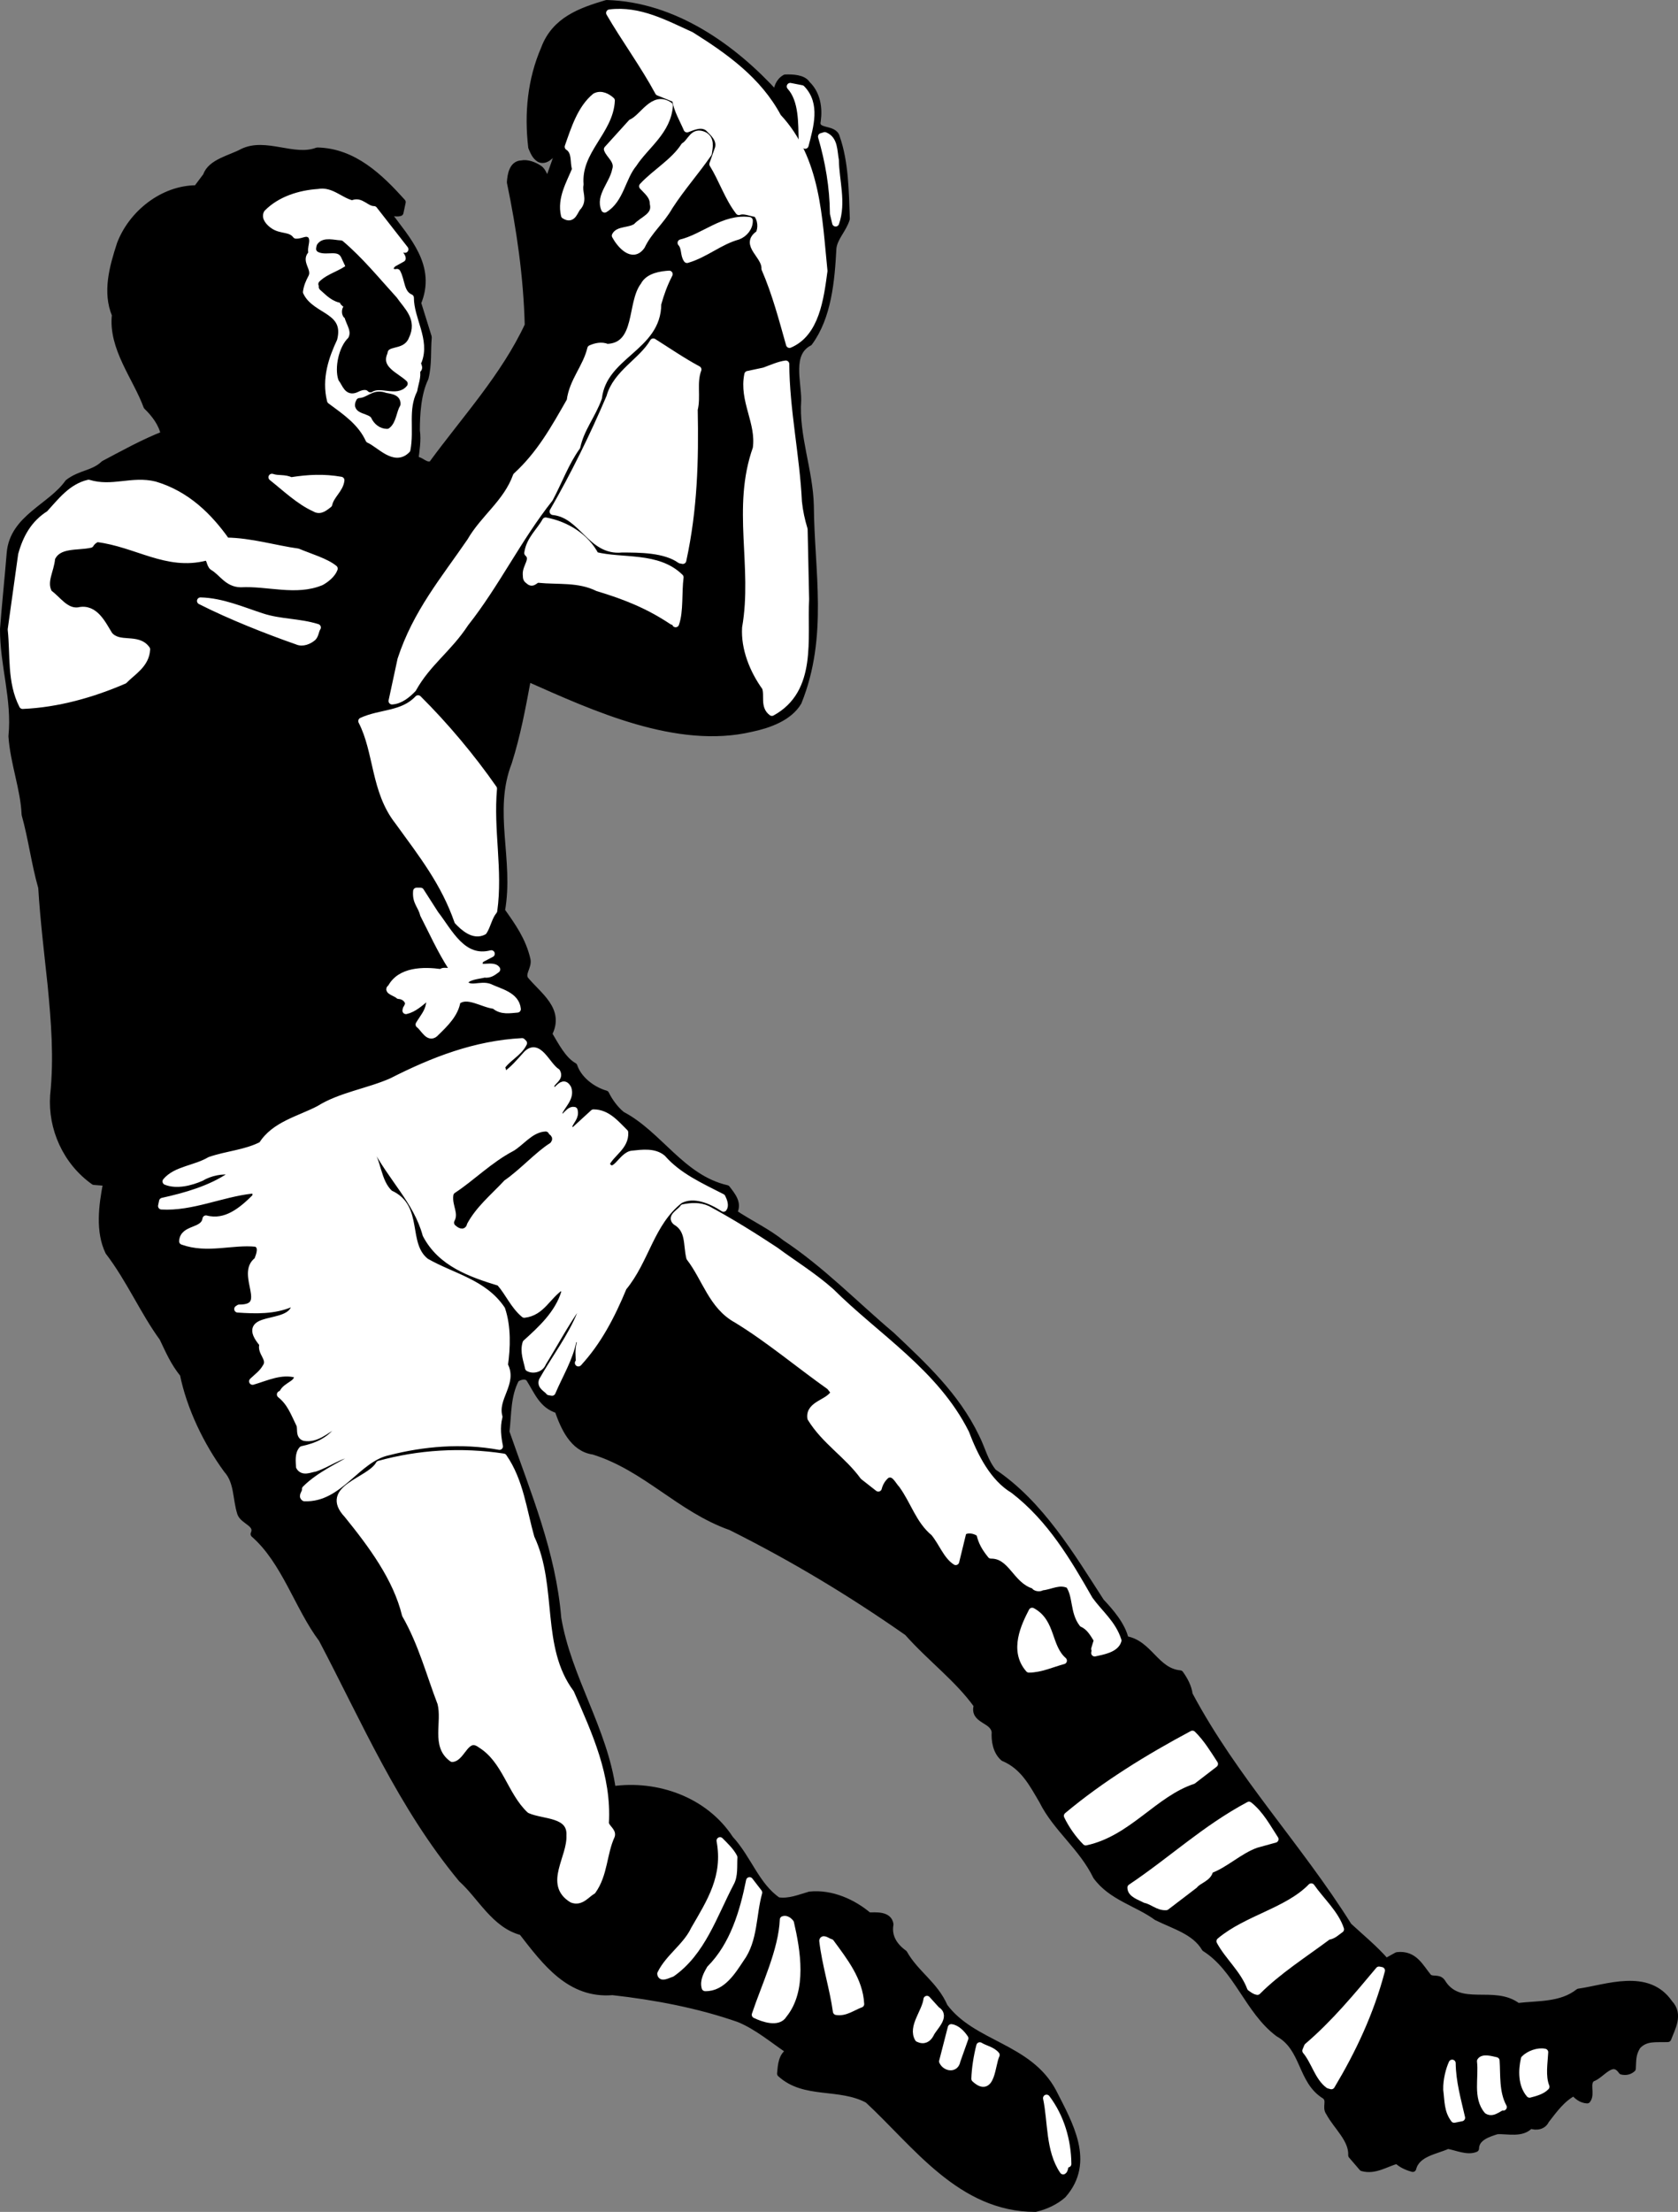 <svg xmlns="http://www.w3.org/2000/svg" xml:space="preserve" width="255.62" height="336.689" fill-rule="evenodd" stroke-linejoin="round" stroke-width="28.222" preserveAspectRatio="xMidYMid" version="1.2" viewBox="0 0 6763.292 8908.222"><rect x="0" y="0" width="6763.292" height="8908.222" fill="#808080" stroke="none"/><defs class="ClipPathGroup"><clipPath id="a" clipPathUnits="userSpaceOnUse"><path d="M0 0h21590v27940H0z"/></clipPath></defs><g class="SlideGroup"><g class="Slide" clip-path="url(#a)" transform="translate(-10361.874 -5920.889)"><g class="Page"><g class="com.sun.star.drawing.ClosedBezierShape"><path fill="none" d="M10375 5934h6738v8883h-6738z" class="BoundingBox"/><path d="M14646 14760c116-132 26-284-40-414-98-184-323-189-438-343-39-90-116-132-163-215-39-28-65-67-56-117-6-40-58-34-86-34-62-53-150-93-237-84-42 12-83 30-129 23-88-60-119-169-193-249-101-155-294-224-474-198-34-244-179-449-220-691-22-265-121-497-209-750 9-74 4-146 40-214 16-11 41-18 55-1 34 54 52 107 115 126 23 66 60 155 143 166 212 66 347 232 554 305 252 126 483 265 712 425 93 105 204 186 281 294-19 62 66 54 72 108-2 33 4 77 34 103 81 34 117 105 157 173 55 111 159 185 217 304 61 84 165 107 243 164 72 36 154 57 195 126 130 82 174 252 296 343 107 60 89 191 188 251 24 20 0 46 17 68 30 56 93 107 90 172l43 50c50 14 93-17 140-30 17 16 38 26 63 33 16-63 95-71 141-93 36 6 79 27 112 13 1-46 52-61 87-72 44-2 101 15 134-23 24 10 52 4 62-19 33-42 64-87 114-113 12 15 30 30 53 31 19-24-7-67 19-87 40-13 81-87 121-29 16 4 31 0 42-10 2-37 0-59 20-91 34-37 76-28 123-30 16-43 49-97 6-142-87-127-252-61-365-45-71 56-163 48-246 58-96-74-236 17-306-99-14-19-38-5-54-19-34-41-57-95-126-87l-45 25c-45-52-99-96-151-144-202-322-459-589-642-932-4-31-19-59-37-84-99-9-125-124-221-138-12-57-62-114-98-152-119-184-244-395-434-522-36-45-45-93-70-142-80-166-211-287-340-409-145-122-284-266-445-372-57-46-129-79-192-122 22-37-5-68-27-97-182-42-272-218-423-297-26-21-50-53-65-84-56-16-111-60-128-112-45-25-75-85-102-130 51-97-42-154-95-219-16-26 14-52 8-80-18-78-59-135-103-197 37-204-49-400 28-598 35-111 54-214 75-326l9-11c260 115 597 271 896 200 67-14 151-43 188-106 107-265 51-527 49-790-3-141-61-282-51-425 1-74-38-189 46-233 76-103 89-247 96-380 5-43 41-75 54-118-4-112-5-227-40-327-9-42-89-16-77-68 7-51-1-108-42-147-15-25-60-26-87-25-25 14-33 39-36 69-174-192-412-361-684-369-104 31-208 67-251 183-54 125-67 260-51 396 8 18 14 35 31 46 22 12 48-12 58-32 14-25 18-66 39-90-7 71-37 144-61 213-17-9-19-40-38-51-19-13-48-24-70-19-36 1-43 44-45 74 39 187 67 381 72 576-96 206-254 377-388 560-27 11-42-17-69-19 4-33 12-79 6-117 0-66 5-150 35-212 14-55 8-108 13-164l-43-138c61-146-42-253-120-359 15-12 30 1 49-5l9-42c-90-100-196-203-342-206-95 36-209-41-302 5-45 25-128 41-145 95l-39 52c-138 0-262 102-308 223-31 95-58 194-20 285-15 133 84 251 127 368 31 30 62 70 70 114-83 32-169 80-243 119-41 40-95 37-144 75-69 98-222 142-234 283-8 98-19 204-27 306-1 143 49 283 34 432 7 106 49 213 53 315 27 96 39 196 67 294 8 131 24 262 38 394 14 146 26 292 10 444-9 131 50 266 163 346l51 4c-19 96-31 198 8 279 85 111 141 242 218 347 25 52 44 98 83 146 27 133 94 273 176 385 44 49 36 116 55 175 11 32 73 41 54 84 125 109 178 296 274 423 175 333 319 671 563 966 77 69 133 185 243 213 97 125 194 255 365 241 170 19 346 52 509 109 76 31 139 86 207 131-34 15-36 57-39 90 97 89 236 43 352 105 194 179 373 438 675 438 39-9 81-28 111-55z"/><path fill="none" stroke="#000" d="M14646 14760c116-132 26-284-40-414-98-184-323-189-438-343-39-90-116-132-163-215-39-28-65-67-56-117-6-40-58-34-86-34-62-53-150-93-237-84-42 12-83 30-129 23-88-60-119-169-193-249-101-155-294-224-474-198-34-244-179-449-220-691-22-265-121-497-209-750 9-74 4-146 40-214 16-11 41-18 55-1 34 54 52 107 115 126 23 66 60 155 143 166 212 66 347 232 554 305 252 126 483 265 712 425 93 105 204 186 281 294-19 62 66 54 72 108-2 33 4 77 34 103 81 34 117 105 157 173 55 111 159 185 217 304 61 84 165 107 243 164 72 36 154 57 195 126 130 82 174 252 296 343 107 60 89 191 188 251 24 20 0 46 17 68 30 56 93 107 90 172l43 50c50 14 93-17 140-30 17 16 38 26 63 33 16-63 95-71 141-93 36 6 79 27 112 13 1-46 52-61 87-72 44-2 101 15 134-23 24 10 52 4 62-19 33-42 64-87 114-113 12 15 30 30 53 31 19-24-7-67 19-87 40-13 81-87 121-29 16 4 31 0 42-10 2-37 0-59 20-91 34-37 76-28 123-30 16-43 49-97 6-142-87-127-252-61-365-45-71 56-163 48-246 58-96-74-236 17-306-99-14-19-38-5-54-19-34-41-57-95-126-87l-45 25c-45-52-99-96-151-144-202-322-459-589-642-932-4-31-19-59-37-84-99-9-125-124-221-138-12-57-62-114-98-152-119-184-244-395-434-522-36-45-45-93-70-142-80-166-211-287-340-409-145-122-284-266-445-372-57-46-129-79-192-122 22-37-5-68-27-97-182-42-272-218-423-297-26-21-50-53-65-84-56-16-111-60-128-112-45-25-75-85-102-130 51-97-42-154-95-219-16-26 14-52 8-80-18-78-59-135-103-197 37-204-49-400 28-598 35-111 54-214 75-326l9-11c260 115 597 271 896 200 67-14 151-43 188-106 107-265 51-527 49-790-3-141-61-282-51-425 1-74-38-189 46-233 76-103 89-247 96-380 5-43 41-75 54-118-4-112-5-227-40-327-9-42-89-16-77-68 7-51-1-108-42-147-15-25-60-26-87-25-25 14-33 39-36 69-174-192-412-361-684-369-104 31-208 67-251 183-54 125-67 260-51 396 8 18 14 35 31 46 22 12 48-12 58-32 14-25 18-66 39-90-7 71-37 144-61 213-17-9-19-40-38-51-19-13-48-24-70-19-36 1-43 44-45 74 39 187 67 381 72 576-96 206-254 377-388 560-27 11-42-17-69-19 4-33 12-79 6-117 0-66 5-150 35-212 14-55 8-108 13-164l-43-138c61-146-42-253-120-359 15-12 30 1 49-5l9-42c-90-100-196-203-342-206-95 36-209-41-302 5-45 25-128 41-145 95l-39 52c-138 0-262 102-308 223-31 95-58 194-20 285-15 133 84 251 127 368 31 30 62 70 70 114-83 32-169 80-243 119-41 40-95 37-144 75-69 98-222 142-234 283-8 98-19 204-27 306-1 143 49 283 34 432 7 106 49 213 53 315 27 96 39 196 67 294 8 131 24 262 38 394 14 146 26 292 10 444-9 131 50 266 163 346l51 4c-19 96-31 198 8 279 85 111 141 242 218 347 25 52 44 98 83 146 27 133 94 273 176 385 44 49 36 116 55 175 11 32 73 41 54 84 125 109 178 296 274 423 175 333 319 671 563 966 77 69 133 185 243 213 97 125 194 255 365 241 170 19 346 52 509 109 76 31 139 86 207 131-34 15-36 57-39 90 97 89 236 43 352 105 194 179 373 438 675 438 39-9 81-28 111-55z"/></g><g class="com.sun.star.drawing.ClosedBezierShape"><path fill="none" d="M14579 14370h89v296h-89z" class="BoundingBox"/><path fill="#fff" d="M14666 14636c-1-94-28-188-86-265 20 94 10 210 67 293 11-7 2-33 19-28z"/><path fill="none" stroke="#fff" d="M14666 14636c-1-94-28-188-86-265 20 94 10 210 67 293 11-7 2-33 19-28z"/></g><g class="com.sun.star.drawing.ClosedBezierShape"><path fill="none" d="M14290 14159h89v154h-89z" class="BoundingBox"/><path fill="#fff" d="M14377 14197c-17-20-45-24-66-37-11 42-19 94-20 133 69 64 67-57 86-96z"/><path fill="none" stroke="#fff" d="M14377 14197c-17-20-45-24-66-37-11 42-19 94-20 133 69 64 67-57 86-96z"/></g><g class="com.sun.star.drawing.ClosedBezierShape"><path fill="none" d="M14160 14086h93v161h-93z" class="BoundingBox"/><path fill="#fff" d="m14219 14220 32-90c-12-18-32-40-55-43l-35 136c12 26 52 33 58-3z"/><path fill="none" stroke="#fff" d="m14219 14220 32-90c-12-18-32-40-55-43l-35 136c12 26 52 33 58-3z"/></g><g class="com.sun.star.drawing.ClosedBezierShape"><path fill="none" d="M13405 13650h171v407h-171z" class="BoundingBox"/><path fill="#fff" d="M13520 14035c81-99 54-258 28-370-7-9-18-17-29-13-5 124-74 266-113 383 33 16 93 36 114 0z"/><path fill="none" stroke="#fff" d="M13520 14035c81-99 54-258 28-370-7-9-18-17-29-13-5 124-74 266-113 383 33 16 93 36 114 0z"/></g><g class="com.sun.star.drawing.ClosedBezierShape"><path fill="none" d="M14054 13972h100v166h-100z" class="BoundingBox"/><path fill="#fff" d="M14112 14113c11-26 67-72 25-97l-39-43c-6 51-63 111-35 158 23 11 39 1 49-18z"/><path fill="none" stroke="#fff" d="M14112 14113c11-26 67-72 25-97l-39-43c-6 51-63 111-35 158 23 11 39 1 49-18z"/></g><g class="com.sun.star.drawing.ClosedBezierShape"><path fill="none" d="M13201 13494h221v434h-221z" class="BoundingBox"/><path fill="#fff" d="M13347 13810c56-76 48-178 73-267l-37-48c-25 125-65 261-159 355-12 21-28 49-20 76 69 2 111-68 143-116z"/><path fill="none" stroke="#fff" d="M13347 13810c56-76 48-178 73-267l-37-48c-25 125-65 261-159 355-12 21-28 49-20 76 69 2 111-68 143-116z"/></g><g class="com.sun.star.drawing.ClosedBezierShape"><path fill="none" d="M13024 13333h298v549h-298z" class="BoundingBox"/><path fill="#fff" d="M13306 13505c17-29 12-69 14-104-12-24-36-47-56-67 27 145-39 246-104 358-32 68-103 112-135 178 2 20 29 3 44-1 122-85 169-234 237-364z"/><path fill="none" stroke="#fff" d="M13306 13505c17-29 12-69 14-104-12-24-36-47-56-67 27 145-39 246-104 358-32 68-103 112-135 178 2 20 29 3 44-1 122-85 169-234 237-364z"/></g><g class="com.sun.star.drawing.ClosedBezierShape"><path fill="none" d="M13677 13732h156v293h-156z" class="BoundingBox"/><path fill="#fff" d="M13831 13992c-5-96-66-173-121-248-11-2-30-19-32-7 11 96 42 191 55 285 36 6 65-18 98-30z"/><path fill="none" stroke="#fff" d="M13831 13992c-5-96-66-173-121-248-11-2-30-19-32-7 11 96 42 191 55 285 36 6 65-18 98-30z"/></g><g class="com.sun.star.drawing.ClosedBezierShape"><path fill="none" d="M16192 14229h63v229h-63z" class="BoundingBox"/><path fill="#fff" d="M16253 14450c-16-70-37-143-38-220-11 24-23 66-22 107 6 46 3 83 30 119z"/><path fill="none" stroke="#fff" d="M16253 14450c-16-70-37-143-38-220-11 24-23 66-22 107 6 46 3 83 30 119z"/></g><g class="com.sun.star.drawing.ClosedBezierShape"><path fill="none" d="M15624 13854h308v469h-308z" class="BoundingBox"/><path fill="#fff" d="M15728 14321c85-142 157-293 202-464l-10-2c-89 106-179 215-288 308l-7 17c36 43 49 106 92 138z"/><path fill="none" stroke="#fff" d="M15728 14321c85-142 157-293 202-464l-10-2c-89 106-179 215-288 308l-7 17c36 43 49 106 92 138z"/></g><g class="com.sun.star.drawing.ClosedBezierShape"><path fill="none" d="M16328 14212h95v215h-95z" class="BoundingBox"/><path fill="#fff" d="M16421 14407c-32-59-25-131-29-187-22-5-53-14-63 2 8 67-17 146 28 199 25 16 51-19 64-14z"/><path fill="none" stroke="#fff" d="M16421 14407c-32-59-25-131-29-187-22-5-53-14-63 2 8 67-17 146 28 199 25 16 51-19 64-14z"/></g><g class="com.sun.star.drawing.ClosedBezierShape"><path fill="none" d="M11732 11774h1097v1801h-1097z" class="BoundingBox"/><path fill="#fff" d="M12750 13536c48-67 43-150 76-222 6-18-21-31-24-50 11-189-66-356-140-525-136-183-66-427-160-625-31-109-44-229-111-325-170-26-342-15-501 29-38 69-229 96-128 203 98 121 198 255 234 403 66 115 98 239 143 356 20 78-26 172 46 223 40-4 55-101 115-56 100 62 120 190 198 263 56 25 166 14 161 103 4 91-91 196 9 257 36 14 58-21 82-34z"/><path fill="none" stroke="#fff" d="M12750 13536c48-67 43-150 76-222 6-18-21-31-24-50 11-189-66-356-140-525-136-183-66-427-160-625-31-109-44-229-111-325-170-26-342-15-501 29-38 69-229 96-128 203 98 121 198 255 234 403 66 115 98 239 143 356 20 78-26 172 46 223 40-4 55-101 115-56 100 62 120 190 198 263 56 25 166 14 161 103 4 91-91 196 9 257 36 14 58-21 82-34z"/></g><g class="com.sun.star.drawing.ClosedBezierShape"><path fill="none" d="M16498 14184h97v173h-97z" class="BoundingBox"/><path fill="#fff" d="M16593 14325c-17-43-7-97-5-139-26-6-64 8-82 27-11 47-11 105 21 142 23-6 50-13 66-30z"/><path fill="none" stroke="#fff" d="M16593 14325c-17-43-7-97-5-139-26-6-64 8-82 27-11 47-11 105 21 142 23-6 50-13 66-30z"/></g><g class="com.sun.star.drawing.ClosedBezierShape"><path fill="none" d="M15278 13519h489v424h-489z" class="BoundingBox"/><path fill="#fff" d="M15430 13941c84-84 187-149 285-222 20-2 34-17 50-28-21-64-79-115-118-171-95 98-260 128-368 219 34 63 95 113 123 187 9 6 16 13 28 15z"/><path fill="none" stroke="#fff" d="M15430 13941c84-84 187-149 285-222 20-2 34-17 50-28-21-64-79-115-118-171-95 98-260 128-368 219 34 63 95 113 123 187 9 6 16 13 28 15z"/></g><g class="com.sun.star.drawing.ClosedBezierShape"><path fill="none" d="M14919 13190h584v412h-584z" class="BoundingBox"/><path fill="#fff" d="M15176 13513c16-21 57-28 62-61 62-22 119-79 187-103l76-21c-31-47-59-101-105-137-178 95-309 220-476 332 0 26 36 36 58 48 30 6 52 31 84 29z"/><path fill="none" stroke="#fff" d="M15176 13513c16-21 57-28 62-61 62-22 119-79 187-103l76-21c-31-47-59-101-105-137-178 95-309 220-476 332 0 26 36 36 58 48 30 6 52 31 84 29z"/></g><g class="com.sun.star.drawing.ClosedBezierShape"><path fill="none" d="M14663 12904h596v437h-596z" class="BoundingBox"/><path fill="#fff" d="m15170 13092 87-67c-28-43-54-86-89-120-176 94-351 201-504 329 17 36 45 76 74 105 172-37 275-195 432-247z"/><path fill="none" stroke="#fff" d="m15170 13092 87-67c-28-43-54-86-89-120-176 94-351 201-504 329 17 36 45 76 74 105 172-37 275-195 432-247z"/></g><g class="com.sun.star.drawing.ClosedBezierShape"><path fill="none" d="M14475 12409h175v236h-175z" class="BoundingBox"/><path fill="#fff" d="M14648 12609c-64-56-44-155-126-199-30 58-79 158-13 233 47 0 94-22 139-34z"/><path fill="none" stroke="#fff" d="M14648 12609c-64-56-44-155-126-199-30 58-79 158-13 233 47 0 94-22 139-34z"/></g><g class="com.sun.star.drawing.ClosedBezierShape"><path fill="none" d="M11012 10115h2272v1840h-2272z" class="BoundingBox"/><path fill="#fff" d="M11927 11768c140-36 295-50 448-22-7-35-13-77-2-119-21-76 61-136 22-208 10-70 13-154-11-225-73-108-198-130-306-192-90-71-21-220-145-274-53-49-46-132-89-186-2-11 8-10 16-12l11 2c67 132 171 225 208 361 60 115 179 157 297 193 37 42 56 92 99 128 71-8 93-75 149-111 10 0 14 14 14 23-26 86-95 149-156 204-11 35 4 70 10 100 19 11 49 3 57-20 49-79 87-152 141-229 8 9 28 15 12 31-38 94-103 179-154 269-9 23 19 33 27 45l12 2c30-71 71-136 85-211 11-10 22-4 31 7-12 29-6 64-6 82l-4 4c78-84 133-188 181-304 92-111 110-260 228-352 57-30 127 1 176 33 8-11 1-30-6-44-86-44-176-84-240-157-33-28-82-21-120-17-45 2-73 100-108 40 22-45 79-70 76-127-35-34-70-79-126-79l-83 76c-10-2-16-16-17-23 8-22 29-37 22-63-27-6-45 59-63 11 13-32 51-61 38-99-26-50-53 50-70-9 4-22 40-32 25-58-41-25-75-127-126-66-25 28-49 56-80 78-24 2-2-26-21-26 23-41 73-60 93-102l-6-6c-188 10-357 75-526 161-96 42-206 57-292 111-78 41-180 63-230 144-65 34-141 38-210 62-59 35-137 37-177 85 42 17 98 4 143-16 32-20 88-32 120-23l-4 16c-80 54-178 82-273 103l-4 19c122 7 240-50 364-64 9 0 18 8 17 16l-2 12c-54 54-119 109-200 88-8 54-91 35-94 90 100 36 199-2 296 8 29 12 14 48 6 69-76 55 60 193-74 192l-6 4c73 5 147 7 214-22 6 3 19 2 16 12-21 88-234 27-128 151-13 34 36 59 11 94-14 24-32 36-53 56 55-16 115-46 178-28 15 38-45 43-57 76l-9 5c41 33 55 74 78 121 7 16-4 45 19 52 46 8 84-27 118-47 6 5 17 4 19 13-38 49-89 71-146 83-16 18-12 47-11 69 14 24 42 9 62 6 57-19 99-56 157-61l7 14c-65 39-145 74-202 131 2 15-16 27-4 35 142 6 211-158 338-185z"/><path fill="none" stroke="#fff" d="M11927 11768c140-36 295-50 448-22-7-35-13-77-2-119-21-76 61-136 22-208 10-70 13-154-11-225-73-108-198-130-306-192-90-71-21-220-145-274-53-49-46-132-89-186-2-11 8-10 16-12l11 2c67 132 171 225 208 361 60 115 179 157 297 193 37 42 56 92 99 128 71-8 93-75 149-111 10 0 14 14 14 23-26 86-95 149-156 204-11 35 4 70 10 100 19 11 49 3 57-20 49-79 87-152 141-229 8 9 28 15 12 31-38 94-103 179-154 269-9 23 19 33 27 45l12 2c30-71 71-136 85-211 11-10 22-4 31 7-12 29-6 64-6 82l-4 4c78-84 133-188 181-304 92-111 110-260 228-352 57-30 127 1 176 33 8-11 1-30-6-44-86-44-176-84-240-157-33-28-82-21-120-17-45 2-73 100-108 40 22-45 79-70 76-127-35-34-70-79-126-79l-83 76c-10-2-16-16-17-23 8-22 29-37 22-63-27-6-45 59-63 11 13-32 51-61 38-99-26-50-53 50-70-9 4-22 40-32 25-58-41-25-75-127-126-66-25 28-49 56-80 78-24 2-2-26-21-26 23-41 73-60 93-102l-6-6c-188 10-357 75-526 161-96 42-206 57-292 111-78 41-180 63-230 144-65 34-141 38-210 62-59 35-137 37-177 85 42 17 98 4 143-16 32-20 88-32 120-23l-4 16c-80 54-178 82-273 103l-4 19c122 7 240-50 364-64 9 0 18 8 17 16l-2 12c-54 54-119 109-200 88-8 54-91 35-94 90 100 36 199-2 296 8 29 12 14 48 6 69-76 55 60 193-74 192l-6 4c73 5 147 7 214-22 6 3 19 2 16 12-21 88-234 27-128 151-13 34 36 59 11 94-14 24-32 36-53 56 55-16 115-46 178-28 15 38-45 43-57 76l-9 5c41 33 55 74 78 121 7 16-4 45 19 52 46 8 84-27 118-47 6 5 17 4 19 13-38 49-89 71-146 83-16 18-12 47-11 69 14 24 42 9 62 6 57-19 99-56 157-61l7 14c-65 39-145 74-202 131 2 15-16 27-4 35 142 6 211-158 338-185z"/></g><g class="com.sun.star.drawing.ClosedBezierShape"><path fill="none" d="M13078 10779h1792v1801h-1792z" class="BoundingBox"/><path fill="#fff" d="M14868 12528c-22-69-74-108-115-165-88-154-178-307-322-418-88-53-141-158-177-253-122-243-360-387-543-569-72-64-157-116-224-166-88-58-179-115-274-166-32-15-66-12-97-6-11 18-53 36-30 56 56 33 43 92 56 145 64 83 90 195 189 249 131 80 250 181 376 270l18 23c-20 44-103 47-95 104 57 93 148 147 212 235l60 47c5-20 16-39 33-53 32-16 47 24 63 40 49 68 68 143 129 193 34 42 50 92 87 116l29-119c18-15 51-8 68 6 8 35 21 57 45 87 83-1 101 102 175 122 1 9 22 13 30 6 36-3 70-27 110-8 31 46 17 108 54 156 29 13 43 39 60 66l-11 36 3 1-3 15c31-7 84-15 94-50z"/><path fill="none" stroke="#fff" d="M14868 12528c-22-69-74-108-115-165-88-154-178-307-322-418-88-53-141-158-177-253-122-243-360-387-543-569-72-64-157-116-224-166-88-58-179-115-274-166-32-15-66-12-97-6-11 18-53 36-30 56 56 33 43 92 56 145 64 83 90 195 189 249 131 80 250 181 376 270l18 23c-20 44-103 47-95 104 57 93 148 147 212 235l60 47c5-20 16-39 33-53 32-16 47 24 63 40 49 68 68 143 129 193 34 42 50 92 87 116l29-119c18-15 51-8 68 6 8 35 21 57 45 87 83-1 101 102 175 122 1 9 22 13 30 6 36-3 70-27 110-8 31 46 17 108 54 156 29 13 43 39 60 66l-11 36 3 1-3 15c31-7 84-15 94-50z"/></g><g class="com.sun.star.drawing.ClosedBezierShape"><path fill="none" d="M12201 10491h374v366h-374z" class="BoundingBox"/><path d="M12386 10664c63-43 126-114 185-151 8-11-8-11-10-21-46 2-80 51-122 76-88 46-157 117-236 169-5 37 24 69 3 108 8 7 23 18 25 0 39-73 98-120 155-181z"/><path fill="none" stroke="#000" d="M12386 10664c63-43 126-114 185-151 8-11-8-11-10-21-46 2-80 51-122 76-88 46-157 117-236 169-5 37 24 69 3 108 8 7 23 18 25 0 39-73 98-120 155-181z"/></g><g class="com.sun.star.drawing.ClosedBezierShape"><path fill="none" d="M11932 9509h517v583h-517z" class="BoundingBox"/><path fill="#fff" d="M12204 9953c41-34 103 12 151 17 28 25 63 17 92 15-5-56-73-69-112-88-37-14-80 16-103-18 11-27 54-28 82-35 22 3 35-8 50-19-18-26-92 17-66-40l44-23c-116 30-170-88-226-160l-59-92h-16c-4 45 19 57 28 94 34 66 69 144 113 212 4 32-30 7-42 22-72-10-165-9-202 61-20 11 24 22 31 31 21 1 39 16 40 35l-8 18h-1l-2 8c31-7 56-30 85-54 16-2 14 17 10 27-5 34-26 56-42 83 21 15 40 65 69 31 36-35 76-74 84-125z"/><path fill="none" stroke="#fff" d="M12204 9953c41-34 103 12 151 17 28 25 63 17 92 15-5-56-73-69-112-88-37-14-80 16-103-18 11-27 54-28 82-35 22 3 35-8 50-19-18-26-92 17-66-40l44-23c-116 30-170-88-226-160l-59-92h-16c-4 45 19 57 28 94 34 66 69 144 113 212 4 32-30 7-42 22-72-10-165-9-202 61-20 11 24 22 31 31 21 1 39 16 40 35l-8 18h-1l-2 8c31-7 56-30 85-54 16-2 14 17 10 27-5 34-26 56-42 83 21 15 40 65 69 31 36-35 76-74 84-125z"/></g><g class="com.sun.star.drawing.ClosedBezierShape"><path fill="none" d="M11819 8734h542v946h-542z" class="BoundingBox"/><path fill="#fff" d="M12311 9672c15-23 21-59 41-83 23-164-16-323-1-492-87-125-195-254-304-362-62 66-151 55-227 90 64 124 50 281 147 404 98 135 186 247 240 402 24 25 64 62 104 41z"/><path fill="none" stroke="#fff" d="M12311 9672c15-23 21-59 41-83 23-164-16-323-1-492-87-125-195-254-304-362-62 66-151 55-227 90 64 124 50 281 147 404 98 135 186 247 240 402 24 25 64 62 104 41z"/></g><g class="com.sun.star.drawing.ClosedBezierShape"><path fill="none" d="M10406 7866h1305v898h-1305z" class="BoundingBox"/><path fill="#fff" d="M10862 8661c34-35 88-64 91-125-37-52-111-10-151-58-27-43-58-113-124-97-53 6-84-47-119-71-26-46 7-90 11-141 26-59 104-44 156-56 5-9 16-19 28-23 159 20 280 115 436 75 21-1 16 29 30 39 38 22 58 67 112 68 109-6 224 35 325-8 18-10 44-30 52-53-34-28-97-46-147-67-88-12-190-43-288-44-70-99-160-188-288-226-92-23-171 22-267-7-69 16-112 74-158 124-61 38-93 95-112 164l-42 301c11 102-3 211 46 306 141-6 282-46 409-101z"/><path fill="none" stroke="#fff" d="M10862 8661c34-35 88-64 91-125-37-52-111-10-151-58-27-43-58-113-124-97-53 6-84-47-119-71-26-46 7-90 11-141 26-59 104-44 156-56 5-9 16-19 28-23 159 20 280 115 436 75 21-1 16 29 30 39 38 22 58 67 112 68 109-6 224 35 325-8 18-10 44-30 52-53-34-28-97-46-147-67-88-12-190-43-288-44-70-99-160-188-288-226-92-23-171 22-267-7-69 16-112 74-158 124-61 38-93 95-112 164l-42 301c11 102-3 211 46 306 141-6 282-46 409-101z"/></g><g class="com.sun.star.drawing.ClosedBezierShape"><path fill="none" d="M11941 7024h1120v1722h-1120z" class="BoundingBox"/><path fill="#fff" d="M12026 8695c59-106 143-160 211-264 125-158 213-342 340-502 37-69 64-145 110-209 16-74 61-125 87-197 21-174 239-201 239-378 12-43 25-79 46-120-30 2-83 8-102 46-55 71-18 244-148 249-23-10-48-3-66 5-18 76-73 130-83 210-64 112-121 215-217 303-39 108-131 169-185 263-107 156-218 287-280 476l-36 167c33-2 62-26 84-49z"/><path fill="none" stroke="#fff" d="M12026 8695c59-106 143-160 211-264 125-158 213-342 340-502 37-69 64-145 110-209 16-74 61-125 87-197 21-174 239-201 239-378 12-43 25-79 46-120-30 2-83 8-102 46-55 71-18 244-148 249-23-10-48-3-66 5-18 76-73 130-83 210-64 112-121 215-217 303-39 108-131 169-185 263-107 156-218 287-280 476l-36 167c33-2 62-26 84-49z"/></g><g class="com.sun.star.drawing.ClosedBezierShape"><path fill="none" d="M11169 8340h474v169h-474z" class="BoundingBox"/><path fill="#fff" d="M11623 8488c10-10 10-28 18-40-73-23-150-19-223-43-80-26-162-62-248-64 120 61 270 120 390 162 22 10 48-2 63-15z"/><path fill="none" stroke="#fff" d="M11623 8488c10-10 10-28 18-40-73-23-150-19-223-43-80-26-162-62-248-64 120 61 270 120 390 162 22 10 48-2 63-15z"/></g><g class="com.sun.star.drawing.ClosedBezierShape"><path fill="none" d="M13366 7386h245v1406h-245z" class="BoundingBox"/><path fill="#fff" d="m13609 8334-6-281c-11-36-19-73-23-111-9-186-50-371-51-555-25 3-55 16-87 28l-66 14c-22 105 49 193 34 298-85 239 0 475-43 722-5 83 30 171 80 240 12 33-8 76 26 101 168-92 128-296 136-456z"/><path fill="none" stroke="#fff" d="m13609 8334-6-281c-11-36-19-73-23-111-9-186-50-371-51-555-25 3-55 16-87 28l-66 14c-22 105 49 193 34 298-85 239 0 475-43 722-5 83 30 171 80 240 12 33-8 76 26 101 168-92 128-296 136-456z"/></g><g class="com.sun.star.drawing.ClosedBezierShape"><path fill="none" d="M12482 8018h623v417h-623z" class="BoundingBox"/><path fill="#fff" d="M13103 8246c-90-89-232-61-341-88-39-74-116-123-201-139-23 42-64 74-72 129 28 25-8 55-6 86 1 18 0 18 13 28 15 12 24-11 37-8 78 8 161-4 238 34 113 34 205 71 301 135 6-6 13 3 13 10 18-51 10-126 18-187z"/><path fill="none" stroke="#fff" d="M13103 8246c-90-89-232-61-341-88-39-74-116-123-201-139-23 42-64 74-72 129 28 25-8 55-6 86 1 18 0 18 13 28 15 12 24-11 37-8 78 8 161-4 238 34 113 34 205 71 301 135 6-6 13 3 13 10 18-51 10-126 18-187z"/></g><g class="com.sun.star.drawing.ClosedBezierShape"><path fill="none" d="M11457 7842h281v133h-281z" class="BoundingBox"/><path fill="#fff" d="M11687 7952c8-37 45-60 49-97-69-12-131-9-201 2-28-13-51-5-77-14 52 41 110 97 173 125 22 14 41-5 56-16z"/><path fill="none" stroke="#fff" d="M11687 7952c8-37 45-60 49-97-69-12-131-9-201 2-28-13-51-5-77-14 52 41 110 97 173 125 22 14 41-5 56-16z"/></g><g class="com.sun.star.drawing.ClosedBezierShape"><path fill="none" d="M12590 7297h587v883h-587z" class="BoundingBox"/><path fill="#fff" d="m13104 8176 10 2c45-208 50-402 46-608 13-51-5-109 15-161-60-32-123-75-180-111-45 78-149 126-175 222-67 157-144 314-229 461 119 12 152 164 277 151 73 0 174 0 236 44z"/><path fill="none" stroke="#fff" d="m13104 8176 10 2c45-208 50-402 46-608 13-51-5-109 15-161-60-32-123-75-180-111-45 78-149 126-175 222-67 157-144 314-229 461 119 12 152 164 277 151 73 0 174 0 236 44z"/></g><g class="com.sun.star.drawing.ClosedBezierShape"><path fill="none" d="M11435 6694h624v1059h-624z" class="BoundingBox"/><path fill="#fff" d="M12002 7732c16-82-11-162 28-240 3-23 17-56 10-80 22-10-4-24 8-37 33-85-32-168-32-255-41-18-35-68-54-102-6 2-13 0-20-1-13-12-7-25 5-35l36-20c1-13-25-26-8-38 6-4 12 1 19 1l-125-160c-33 0-53-40-87-23-49-11-85-56-137-46-76 5-154 30-206 83-11 19 10 39 24 49 32 23 69 10 92 40 23 1 41-18 61 1 16 24-5 50 4 73-34 28 17 60-2 96-11 21-18 37-21 59 37 79 170 71 137 197-33 70-62 152-40 240 61 45 123 87 155 157 44 19 103 93 153 41z"/><path fill="none" stroke="#fff" d="M12002 7732c16-82-11-162 28-240 3-23 17-56 10-80 22-10-4-24 8-37 33-85-32-168-32-255-41-18-35-68-54-102-6 2-13 0-20-1-13-12-7-25 5-35l36-20c1-13-25-26-8-38 6-4 12 1 19 1l-125-160c-33 0-53-40-87-23-49-11-85-56-137-46-76 5-154 30-206 83-11 19 10 39 24 49 32 23 69 10 92 40 23 1 41-18 61 1 16 24-5 50 4 73-34 28 17 60-2 96-11 21-18 37-21 59 37 79 170 71 137 197-33 70-62 152-40 240 61 45 123 87 155 157 44 19 103 93 153 41z"/></g><g class="com.sun.star.drawing.ClosedBezierShape"><path fill="none" d="M11806 7511h158v125h-158z" class="BoundingBox"/><path d="M11962 7549c3-31-40-28-53-34-42-13-60 21-98 23-22 40 46 31 60 60 9 20 28 36 51 36 24-18 24-59 40-85z"/><path fill="none" stroke="#000" d="M11962 7549c3-31-40-28-53-34-42-13-60 21-98 23-22 40 46 31 60 60 9 20 28 36 51 36 24-18 24-59 40-85z"/></g><g class="com.sun.star.drawing.ClosedBezierShape"><path fill="none" d="M11649 6898h361v596h-361z" class="BoundingBox"/><path d="M11855 7487c41-26 105 18 136-21-33-32-110-58-81-126 6-46 71-20 87-64 32-65-15-102-47-148-72-79-136-158-215-225-28-1-67-14-83 10l-2 10c28 14 78-13 99 27l22 47c-31 27-82 38-112 68 14 3-5 8 4 14 24 21 45 45 82 49-6 18 32 19 14 35-6 2-8 27 4 29 8 33 35 62 14 98-37 34-52 114-38 156 16 20 23 58 59 41 16-8 41-17 57 0z"/><path fill="none" stroke="#000" d="M11855 7487c41-26 105 18 136-21-33-32-110-58-81-126 6-46 71-20 87-64 32-65-15-102-47-148-72-79-136-158-215-225-28-1-67-14-83 10l-2 10c28 14 78-13 99 27l22 47c-31 27-82 38-112 68 14 3-5 8 4 14 24 21 45 45 82 49-6 18 32 19 14 35-6 2-8 27 4 29 8 33 35 62 14 98-37 34-52 114-38 156 16 20 23 58 59 41 16-8 41-17 57 0z"/></g><g class="com.sun.star.drawing.ClosedBezierShape"><path fill="none" d="M12818 5970h867v1340h-867z" class="BoundingBox"/><path fill="#fff" d="M13683 7012c-22-213-26-449-186-620-79-148-213-243-350-329-102-46-208-105-328-90 59 102 139 211 197 319l69 28c5 42 31 84 46 120 25-9 57-25 85-5 23 23 50 46 42 82l-23 65c38 61 61 134 105 191 21-8 47 5 71 8 20 22 22 60 10 82-64 43 27 86 24 140 43 99 71 206 99 305 106-45 124-184 139-296z"/><path fill="none" stroke="#fff" d="M13683 7012c-22-213-26-449-186-620-79-148-213-243-350-329-102-46-208-105-328-90 59 102 139 211 197 319l69 28c5 42 31 84 46 120 25-9 57-25 85-5 23 23 50 46 42 82l-23 65c38 61 61 134 105 191 21-8 47 5 71 8 20 22 22 60 10 82-64 43 27 86 24 140 43 99 71 206 99 305 106-45 124-184 139-296z"/></g><g class="com.sun.star.drawing.ClosedBezierShape"><path fill="none" d="M12841 6460h382v475h-382z" class="BoundingBox"/><path fill="#fff" d="M12948 6911c29-61 78-99 112-159 50-77 105-138 157-213 4-26 11-58-17-73-45-21-52 26-80 43-41 64-117 107-168 162 17 19 43 38 43 70 12 51-42 64-68 93-27 19-73 11-85 36 19 35 69 95 106 41z"/><path fill="none" stroke="#fff" d="M12948 6911c29-61 78-99 112-159 50-77 105-138 157-213 4-26 11-58-17-73-45-21-52 26-80 43-41 64-117 107-168 162 17 19 43 38 43 70 12 51-42 64-68 93-27 19-73 11-85 36 19 35 69 95 106 41z"/></g><g class="com.sun.star.drawing.ClosedBezierShape"><path fill="none" d="M13106 6807h278v161h-278z" class="BoundingBox"/><path fill="#fff" d="M13336 6872c27-10 47-36 46-63-103-13-182 67-275 90 18 20 10 48 24 67 75-22 130-73 205-94z"/><path fill="none" stroke="#fff" d="M13336 6872c27-10 47-36 46-63-103-13-182 67-275 90 18 20 10 48 24 67 75-22 130-73 205-94z"/></g><g class="com.sun.star.drawing.ClosedBezierShape"><path fill="none" d="M12632 6304h196v492h-196z" class="BoundingBox"/><path fill="#fff" d="M12693 6752c22-29 0-57 7-88-11-137 120-213 126-338-15-14-41-29-65-16-58 48-83 128-109 202 32 21 20 63 30 90-23 57-61 118-45 186 35 23 40-22 56-36z"/><path fill="none" stroke="#fff" d="M12693 6752c22-29 0-57 7-88-11-137 120-213 126-338-15-14-41-29-65-16-58 48-83 128-109 202 32 21 20 63 30 90-23 57-61 118-45 186 35 23 40-22 56-36z"/></g><g class="com.sun.star.drawing.ClosedBezierShape"><path fill="none" d="M12793 6333h269v432h-269z" class="BoundingBox"/><path fill="#fff" d="M12915 6581c49-75 138-132 145-235-65-45-105 48-153 69l-97 107c8 24 46 46 33 84-11 56-67 105-44 157 64-39 70-126 116-182z"/><path fill="none" stroke="#fff" d="M12915 6581c49-75 138-132 145-235-65-45-105 48-153 69l-97 107c8 24 46 46 33 84-11 56-67 105-44 157 64-39 70-126 116-182z"/></g><g class="com.sun.star.drawing.ClosedBezierShape"><path fill="none" d="M13672 6466h73v355h-73z" class="BoundingBox"/><path fill="#fff" d="M13729 6566c-7-35-3-84-43-99l-13 4c29 100 47 202 48 310l9 38c29-83 0-170-1-253z"/><path fill="none" stroke="#fff" d="M13729 6566c-7-35-3-84-43-99l-13 4c29 100 47 202 48 310l9 38c29-83 0-170-1-253z"/></g><g class="com.sun.star.drawing.ClosedBezierShape"><path fill="none" d="M13546 6268h87v240h-87z" class="BoundingBox"/><path fill="#fff" d="m13593 6278-46-9c50 55 46 150 48 218l12 19c20-78 47-165-14-228z"/><path fill="none" stroke="#fff" d="m13593 6278-46-9c50 55 46 150 48 218l12 19c20-78 47-165-14-228z"/></g></g></g></g></svg>
